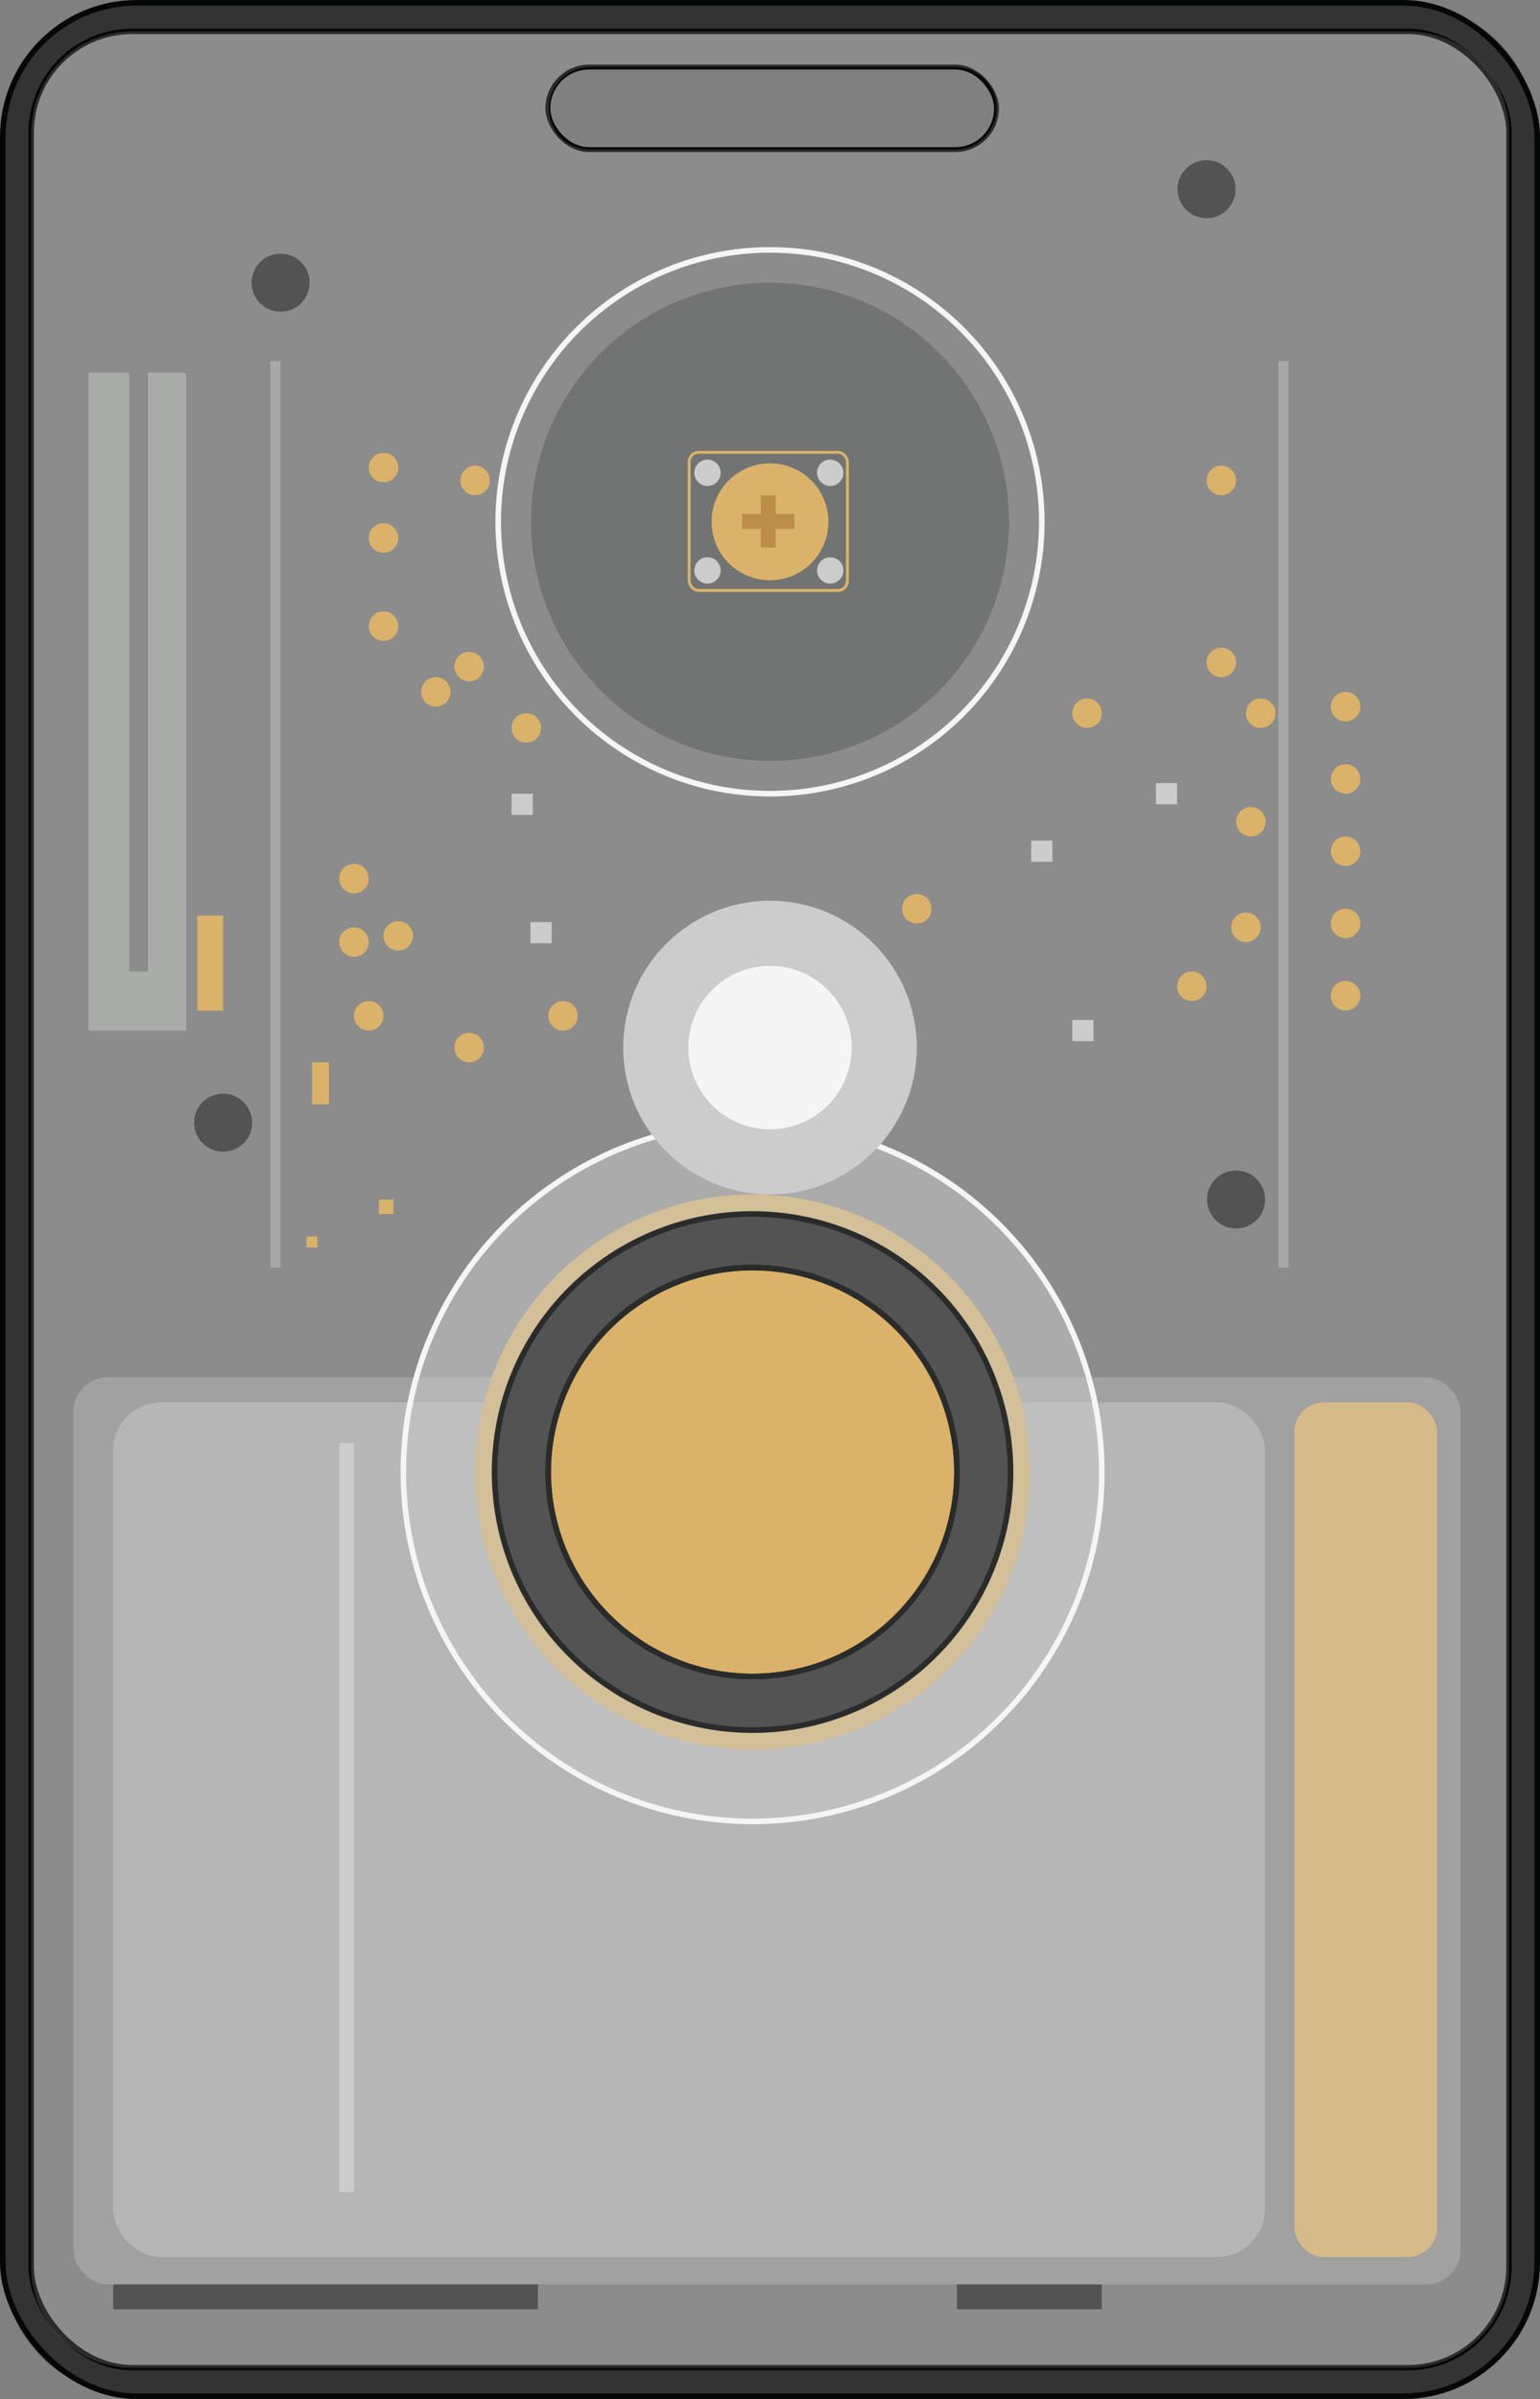 <svg xmlns="http://www.w3.org/2000/svg" viewBox="667.51 476.78 664.98 1035.52"><rect x="667.51" y="476.78" width="664.98" height="1035.52" fill="#808080" stroke="none"/><defs><style>.cls-1{fill:#333;}.cls-11,.cls-15,.cls-16,.cls-17,.cls-2,.cls-4{fill:#cbcccb;}.cls-2{opacity:0.49;}.cls-3{fill:#dfac52;}.cls-4{opacity:0.33;}.cls-5,.cls-9{fill:#373838;}.cls-10,.cls-13,.cls-6,.cls-7,.cls-8{fill:none;stroke-miterlimit:10;}.cls-10,.cls-6,.cls-7{stroke:#050606;}.cls-6{stroke-width:2.34px;}.cls-7,.cls-8{stroke-width:2.41px;}.cls-8{stroke:#fff;}.cls-9{opacity:0.43;}.cls-10{stroke-width:2.1px;}.cls-12{fill:#fff;}.cls-13{stroke:#dfac52;stroke-width:1.26px;}.cls-14{fill:#b7802b;}.cls-15{opacity:0.5;}.cls-16{opacity:0.44;}.cls-17{opacity:0.19;}</style></defs><g id="Layer_7" data-name="Layer 7"><path class="cls-1" d="M1273.43,478H726.56a57.85,57.85,0,0,0-57.84,57.86v917.4a57.85,57.85,0,0,0,57.84,57.85h546.87a57.86,57.86,0,0,0,57.86-57.85V535.85A57.87,57.87,0,0,0,1273.43,478Zm-180.85,58.15a17.73,17.73,0,0,1-12.6,5.22H921.92a17.83,17.83,0,0,1,0-35.65H1080a17.83,17.83,0,0,1,12.6,30.43Z"></path><path class="cls-2" d="M1275.46,490.32H724.6A43.64,43.64,0,0,0,681,534v921.2a43.65,43.65,0,0,0,43.64,43.63h550.86a43.63,43.63,0,0,0,43.63-43.63V534A43.63,43.63,0,0,0,1275.46,490.32Zm-182.88,45.82a17.73,17.73,0,0,1-12.6,5.22H921.92a17.83,17.83,0,0,1,0-35.65H1080a17.83,17.83,0,0,1,12.6,30.43Z"></path><rect class="cls-3" x="1226.45" y="1082.09" width="61.6" height="368.92" rx="12.69"></rect><rect class="cls-4" x="699.17" y="1071.28" width="599.02" height="391.54" rx="14.88"></rect><rect class="cls-2" x="716.37" y="1082.09" width="497.34" height="368.92" rx="20.68"></rect><path class="cls-3" d="M1112.31,1112.18A119.83,119.83,0,1,1,992.49,992.34,119.83,119.83,0,0,1,1112.31,1112.18Z"></path><circle class="cls-2" cx="992.48" cy="1112.18" r="150.8"></circle><path class="cls-5" d="M992.48,1000.79a111.39,111.39,0,1,0,111.38,111.39A111.39,111.39,0,0,0,992.48,1000.79Zm0,199.64a88.26,88.26,0,1,1,88.25-88.25A88.26,88.26,0,0,1,992.48,1200.43Z"></path><path class="cls-3" d="M1080.73,1112.18a88.25,88.25,0,1,1-88.25-88.26A88.26,88.26,0,0,1,1080.73,1112.18Z"></path><rect class="cls-6" x="680.97" y="490.32" width="638.12" height="1008.46" rx="43.63"></rect><rect class="cls-7" x="668.71" y="477.99" width="662.57" height="1033.11" rx="57.85"></rect><circle class="cls-8" cx="992.48" cy="1112.18" r="150.8"></circle><circle class="cls-9" cx="1000" cy="702.01" r="103.21"></circle><circle class="cls-8" cx="1000" cy="702.01" r="117.37"></circle><path class="cls-7" d="M992.48,1000.79a111.39,111.39,0,1,0,111.38,111.39A111.39,111.39,0,0,0,992.48,1000.79Zm0,199.64a88.26,88.26,0,1,1,88.25-88.25A88.26,88.26,0,0,1,992.48,1200.43Z"></path><rect class="cls-10" x="904.09" y="505.72" width="193.71" height="35.64" rx="17.82"></rect><path class="cls-7" d="M1080.73,1112.18a88.25,88.25,0,1,1-88.25-88.26A88.26,88.26,0,0,1,1080.73,1112.18Z"></path><circle class="cls-11" cx="1000" cy="928.96" r="63.38"></circle><circle class="cls-12" cx="1000" cy="928.96" r="35.27"></circle><circle class="cls-3" cx="1000" cy="702.01" r="25.23"></circle><rect class="cls-13" x="965.08" y="672.02" width="68.35" height="59.63" rx="4.15"></rect><circle class="cls-11" cx="973.01" cy="680.85" r="5.69"></circle><circle class="cls-11" cx="973.01" cy="723.01" r="5.69"></circle><circle class="cls-11" cx="1026.01" cy="680.85" r="5.69"></circle><circle class="cls-11" cx="1026.01" cy="723.01" r="5.69"></circle><rect class="cls-14" x="996.04" y="690.54" width="6.43" height="22.58" transform="translate(1701.09 -297.42) rotate(90)"></rect><rect class="cls-14" x="996.04" y="690.54" width="6.43" height="22.58"></rect><circle class="cls-3" cx="833.1" cy="678.6" r="6.37"></circle><circle class="cls-3" cx="833.1" cy="747.04" r="6.37"></circle><circle class="cls-3" cx="833.1" cy="709.01" r="6.37"></circle><circle class="cls-3" cx="1194.88" cy="684.17" r="6.37"></circle><circle class="cls-3" cx="1248.54" cy="781.82" r="6.37"></circle><circle class="cls-3" cx="1248.54" cy="813.01" r="6.37"></circle><circle class="cls-3" cx="1207.62" cy="831.46" r="6.37"></circle><circle class="cls-3" cx="1248.54" cy="844.2" r="6.37"></circle><circle class="cls-3" cx="1248.54" cy="875.38" r="6.37"></circle><circle class="cls-3" cx="1248.54" cy="906.57" r="6.37"></circle><circle class="cls-3" cx="1063.37" cy="869.03" r="6.37"></circle><circle class="cls-3" cx="820.36" cy="856" r="6.37"></circle><circle class="cls-3" cx="910.6" cy="915.24" r="6.37"></circle><circle class="cls-3" cx="839.47" cy="880.73" r="6.37"></circle><circle class="cls-3" cx="870.09" cy="928.96" r="6.37"></circle><circle class="cls-3" cx="870.09" cy="764.54" r="6.37"></circle><circle class="cls-3" cx="894.78" cy="791" r="6.37"></circle><circle class="cls-3" cx="826.73" cy="915.24" r="6.37"></circle><circle class="cls-3" cx="820.36" cy="883.42" r="6.37"></circle><circle class="cls-3" cx="872.65" cy="684.17" r="6.37"></circle><circle class="cls-3" cx="855.71" cy="775.45" r="6.37"></circle><circle class="cls-3" cx="1136.91" cy="784.63" r="6.37"></circle><circle class="cls-3" cx="1182.14" cy="902.5" r="6.37"></circle><circle class="cls-3" cx="1205.52" cy="877.05" r="6.37"></circle><circle class="cls-3" cx="1194.88" cy="762.71" r="6.37"></circle><circle class="cls-3" cx="1211.89" cy="784.63" r="6.37"></circle><rect class="cls-11" x="888.41" y="819.38" width="9.14" height="9.14"></rect><rect class="cls-11" x="1130.54" y="917.04" width="9.14" height="9.14"></rect><rect class="cls-11" x="896.58" y="874.81" width="9.14" height="9.14"></rect><rect class="cls-11" x="1112.8" y="839.63" width="9.14" height="9.14"></rect><rect class="cls-11" x="1166.63" y="814.81" width="9.14" height="9.14"></rect><circle class="cls-5" cx="788.67" cy="598.8" r="12.53"></circle><circle class="cls-5" cx="1188.51" cy="558.44" r="12.53"></circle><circle class="cls-5" cx="1201.25" cy="994.55" r="12.53"></circle><circle class="cls-5" cx="763.86" cy="961.38" r="12.53"></circle><polygon class="cls-15" points="747.85 637.69 747.85 921.61 705.73 921.61 705.73 637.69 723.33 637.69 723.33 896.12 731.42 896.12 731.42 637.69 747.85 637.69"></polygon><rect class="cls-5" x="716.37" y="1462.82" width="183.41" height="10.76"></rect><rect class="cls-5" x="1080.73" y="1462.82" width="62.55" height="10.76"></rect><rect class="cls-16" x="784.29" y="632.6" width="4.38" height="391.32"></rect><rect class="cls-16" x="1219.52" y="632.6" width="4.38" height="391.32"></rect><rect class="cls-3" x="752.71" y="871.99" width="11.15" height="41.04"></rect><rect class="cls-3" x="802.25" y="935.33" width="7.3" height="18.13"></rect><rect class="cls-3" x="799.82" y="1010.51" width="4.76" height="4.76"></rect><rect class="cls-3" x="831.13" y="994.55" width="6.25" height="6.25"></rect><rect class="cls-11" x="813.99" y="1099.67" width="6.37" height="323.31"></rect><path class="cls-17" d="M1275.46,490.32H724.6A43.64,43.64,0,0,0,681,534v921.2a43.65,43.65,0,0,0,43.64,43.63h550.86a43.63,43.63,0,0,0,43.63-43.63V534A43.63,43.63,0,0,0,1275.46,490.32Zm-182.88,45.82a17.73,17.73,0,0,1-12.6,5.22H921.92a17.83,17.83,0,0,1,0-35.65H1080a17.83,17.83,0,0,1,12.6,30.43Z"></path></g></svg>